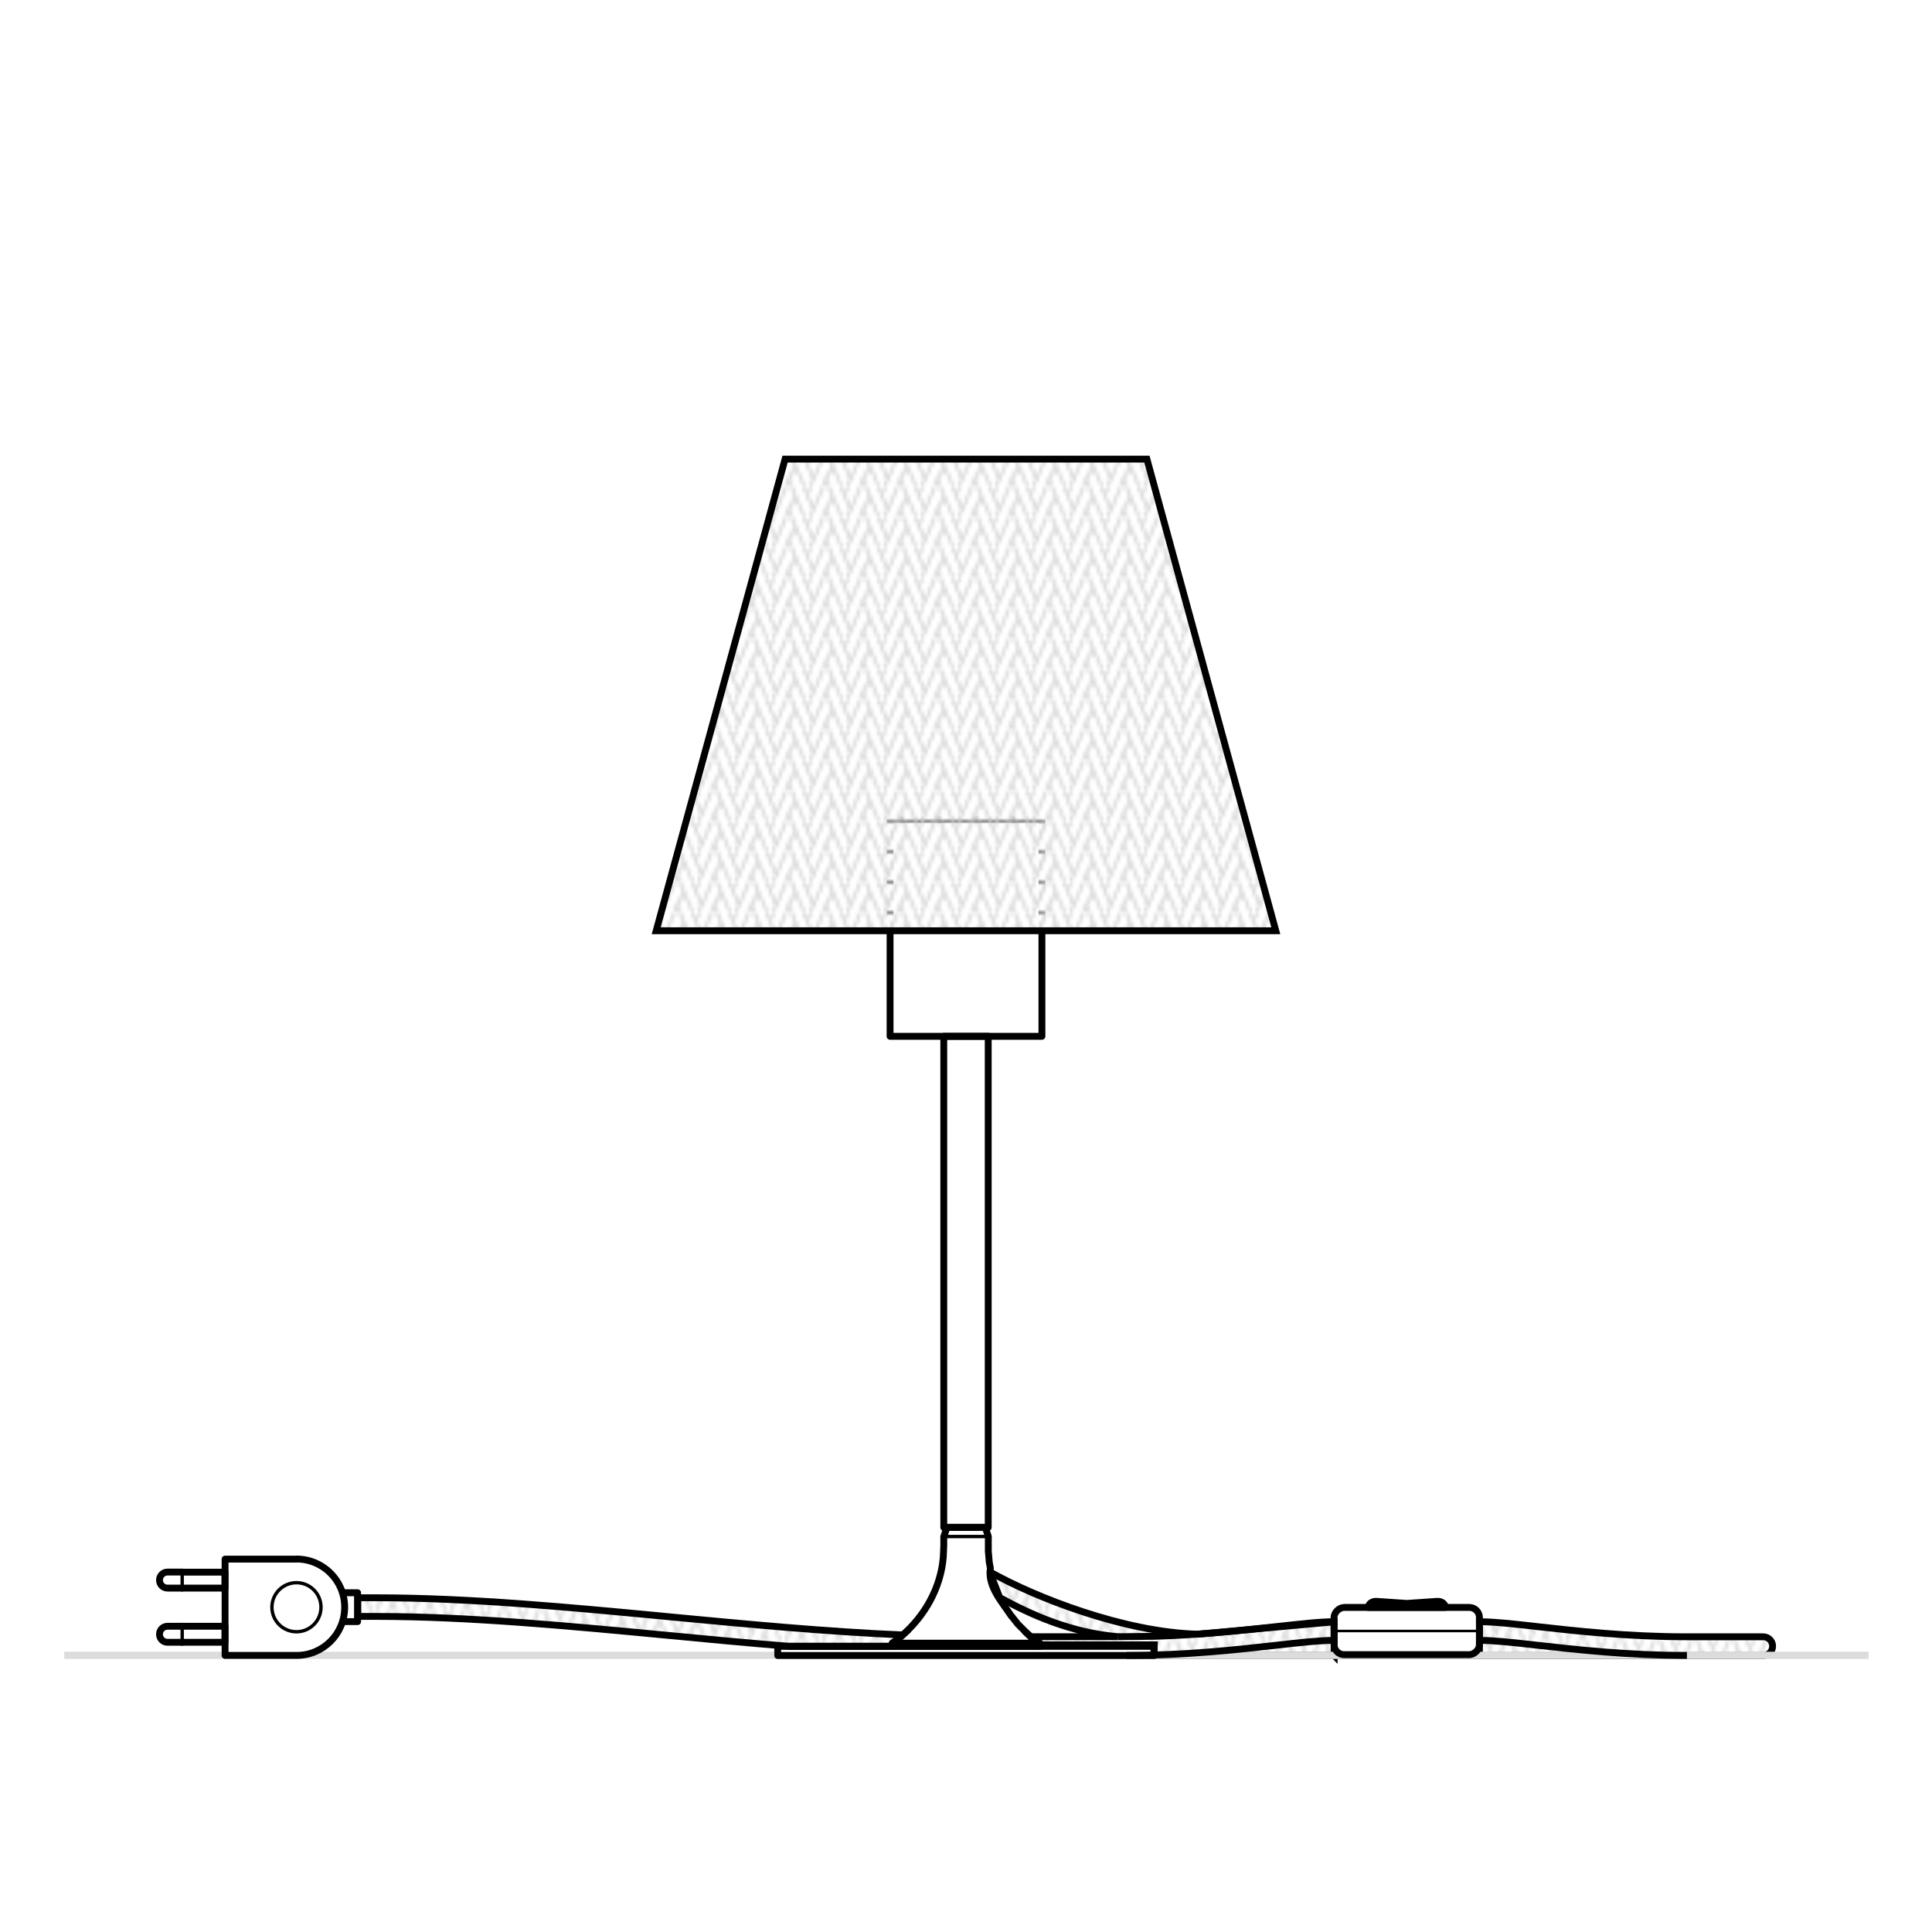 <?xml version="1.0" encoding="UTF-8"?>
<svg id="Livello_1" data-name="Livello 1" xmlns="http://www.w3.org/2000/svg" xmlns:xlink="http://www.w3.org/1999/xlink" viewBox="0 0 200 200">
  <defs>
    <style>
      .cls-1, .cls-2, .cls-3, .cls-4, .cls-5 {
        fill: none;
      }

      .cls-2 {
        stroke-width: .26px;
      }

      .cls-2, .cls-6, .cls-7, .cls-4, .cls-5, .cls-8, .cls-9 {
        stroke: #000;
      }

      .cls-2, .cls-10, .cls-4, .cls-5, .cls-8, .cls-9 {
        stroke-linecap: round;
        stroke-linejoin: round;
      }

      .cls-6 {
        fill: url(#Nuovo_pattern-2);
        stroke-width: .71px;
      }

      .cls-6, .cls-3, .cls-7 {
        stroke-miterlimit: 10;
      }

      .cls-3 {
        stroke: #dcdcdc;
        stroke-width: .71px;
      }

      .cls-7 {
        fill: url(#Nuovo_pattern);
      }

      .cls-7, .cls-4, .cls-8 {
        stroke-width: .71px;
      }

      .cls-10 {
        stroke: #d9d9d9;
        stroke-width: .72px;
      }

      .cls-10, .cls-8, .cls-9 {
        fill: #fff;
      }

      .cls-5, .cls-9 {
        stroke-width: .35px;
      }
    </style>
    <pattern id="Nuovo_pattern" data-name="Nuovo pattern" x="0" y="0" width="10.77" height="8.5" patternTransform="translate(-5175.72 -5487.38) scale(.35)" patternUnits="userSpaceOnUse" viewBox="0 0 10.77 8.5">
      <g>
        <rect class="cls-1" width="10.77" height="8.5"/>
        <polyline class="cls-10" points="11.74 2.32 10.01 6.49 15.29 19.02 17.02 14.85 11.74 2.32"/>
        <g>
          <polyline class="cls-10" points=".97 2.32 -.76 6.49 4.52 19.02 6.25 14.85 .97 2.32"/>
          <polyline class="cls-10" points="9.8 6.49 11.53 10.67 6.25 23.2 4.52 19.02 9.8 6.49"/>
        </g>
        <polyline class="cls-10" points="-.97 6.49 .76 10.67 -4.52 23.2 -6.25 19.02 -.97 6.49"/>
        <polyline class="cls-10" points="11.74 -6.19 10.01 -2.01 15.29 10.52 17.02 6.34 11.74 -6.19"/>
        <g>
          <polyline class="cls-10" points=".97 -6.19 -.76 -2.01 4.52 10.52 6.25 6.34 .97 -6.19"/>
          <polyline class="cls-10" points="9.8 -2.01 11.53 2.17 6.25 14.7 4.52 10.52 9.8 -2.01"/>
        </g>
        <polyline class="cls-10" points="-.97 -2.01 .76 2.17 -4.52 14.7 -6.25 10.52 -.97 -2.01"/>
        <polyline class="cls-10" points="11.74 -14.69 10.01 -10.52 15.29 2.02 17.02 -2.16 11.74 -14.69"/>
        <g>
          <polyline class="cls-10" points=".97 -14.69 -.76 -10.52 4.52 2.02 6.25 -2.16 .97 -14.69"/>
          <polyline class="cls-10" points="9.8 -10.52 11.53 -6.34 6.25 6.19 4.52 2.02 9.8 -10.52"/>
        </g>
        <polyline class="cls-10" points="-.97 -10.52 .76 -6.34 -4.52 6.19 -6.25 2.02 -.97 -10.52"/>
      </g>
    </pattern>
    <pattern id="Nuovo_pattern-2" data-name="Nuovo pattern" patternTransform="translate(-5100.06 -5449.33) scale(.35)" xlink:href="#Nuovo_pattern"/>
  </defs>
  <path class="cls-7" d="M92.16,170.43l1.29-1.18c-7.92-.34-16.04-1.11-23.94-1.86-10.25-.98-20.86-1.99-30.66-1.99h-1.82v1.93h1.82c9.71,0,20.27,1.01,30.48,1.98,4.06.39,8.18.78,12.29,1.11h10.55Z"/>
  <path class="cls-7" d="M138.1,171.37h15.05v-3.49c1.48,0,3.49.22,6.03.51,3.94.44,9.32,1.05,15.45,1.05h7.9c.53,0,.97.43.97.97h0c0,.53-.43.97-.97.97h-29.38"/>
  <path class="cls-7" d="M138.1,171.37h-18.67l.06-1.1h-11.94l-.88-.84h9.05c-4.92-.42-9.06-2.31-12.23-4.05l-.98-2.53s-.02-.12,0-.11c4.61,2.6,13.86,6.25,21.53,6.43l14.07-1.28v3.49Z"/>
  <line class="cls-3" x1="193.42" y1="171.36" x2="6.67" y2="171.36"/>
  <line class="cls-3" x1="193.42" y1="171.36" x2="6.67" y2="171.36"/>
  <g>
    <path class="cls-4" d="M30.69,161.39c2.75,0,4.99,2.23,4.99,4.99s-2.23,4.99-4.99,4.99h-7.39v-9.97h7.39Z"/>
    <g>
      <path class="cls-4" d="M18.86,164.4h-1.52c-.46,0-.83-.37-.83-.83s.37-.83.83-.83h1.52"/>
      <polyline class="cls-4" points="18.86 162.75 23.29 162.75 23.29 164.4 18.86 164.4"/>
      <path class="cls-4" d="M18.86,170.01h-1.52c-.46,0-.83-.37-.83-.83s.37-.83.83-.83h1.52"/>
      <polyline class="cls-4" points="18.86 168.35 23.29 168.35 23.29 170.01 18.86 170.01"/>
    </g>
    <circle class="cls-5" cx="30.69" cy="166.38" r="2.54"/>
  </g>
  <polyline class="cls-4" points="35.47 167.87 37.02 167.87 37.02 164.88 35.47 164.88"/>
  <line class="cls-5" x1="18.86" y1="168.35" x2="18.86" y2="170.01"/>
  <line class="cls-5" x1="18.86" y1="162.75" x2="18.86" y2="164.4"/>
  <g>
    <rect class="cls-4" x="143.18" y="161.32" width="4.89" height="15.05" rx="1.05" ry="1.05" transform="translate(-23.22 314.47) rotate(-90)"/>
    <path class="cls-4" d="M149.61,166.4h0s-7.96,0-7.96,0h0c0-.37.39-.66.84-.63l3.08.21s.09,0,.13,0l3.08-.21c.45-.03.84.26.84.63Z"/>
    <line class="cls-2" x1="138.1" y1="168.84" x2="153.15" y2="168.84"/>
  </g>
  <path class="cls-7" d="M153.15,169.81c1.48,0,3.49.22,6.03.51,3.94.44,9.32,1.05,15.45,1.05"/>
  <path class="cls-7" d="M138.1,169.81c-1.48,0-3.49.22-6.03.51-3.94.44-9.32,1.05-15.45,1.05"/>
  <rect class="cls-4" x="92.14" y="84.87" width="15.72" height="22.41"/>
  <rect class="cls-4" x="97.7" y="107.28" width="4.6" height="50.84"/>
  <g>
    <rect class="cls-4" x="80.51" y="170.43" width="38.97" height=".95"/>
    <line class="cls-8" x1="92.36" y1="170.43" x2="107.64" y2="170.43"/>
    <path class="cls-4" d="M97.7,159.06s0,.95,0,.95l-.05,1.16c-.25,3.18-1.92,6.14-4.33,8.19,0,0-.95.74-.95.74h15.28s-.05,0-.05,0l-.79-.58-.74-.69-.69-.69-.63-.79.05.05-.11-.11c-.95-1.44-2.46-3.06-2.17-4.92v-.05s-.11-.58-.11-.58l-.05-.58-.05-.58v-.58s0-.95,0-.95l-.32-.95h-3.96s-.32.95-.32.95"/>
    <line class="cls-8" x1="107.64" y1="170.11" x2="107.64" y2="170.43"/>
    <line class="cls-8" x1="92.36" y1="170.43" x2="92.36" y2="170.11"/>
    <line class="cls-9" x1="102.3" y1="159.06" x2="97.7" y2="159.06"/>
  </g>
  <path class="cls-7" d="M115.71,169.43l3.8-.04c4.93-.15,9.26-.63,12.56-1,2.54-.28,4.54-.51,6.03-.51"/>
  <line class="cls-7" x1="92.16" y1="170.43" x2="81.61" y2="170.43"/>
  <polygon class="cls-6" points="93.5 47.53 118.73 47.53 132.07 96.35 93.5 96.35 67.93 96.35 81.27 47.53 93.5 47.53"/>
  <rect class="cls-1" width="200" height="200"/>
</svg>